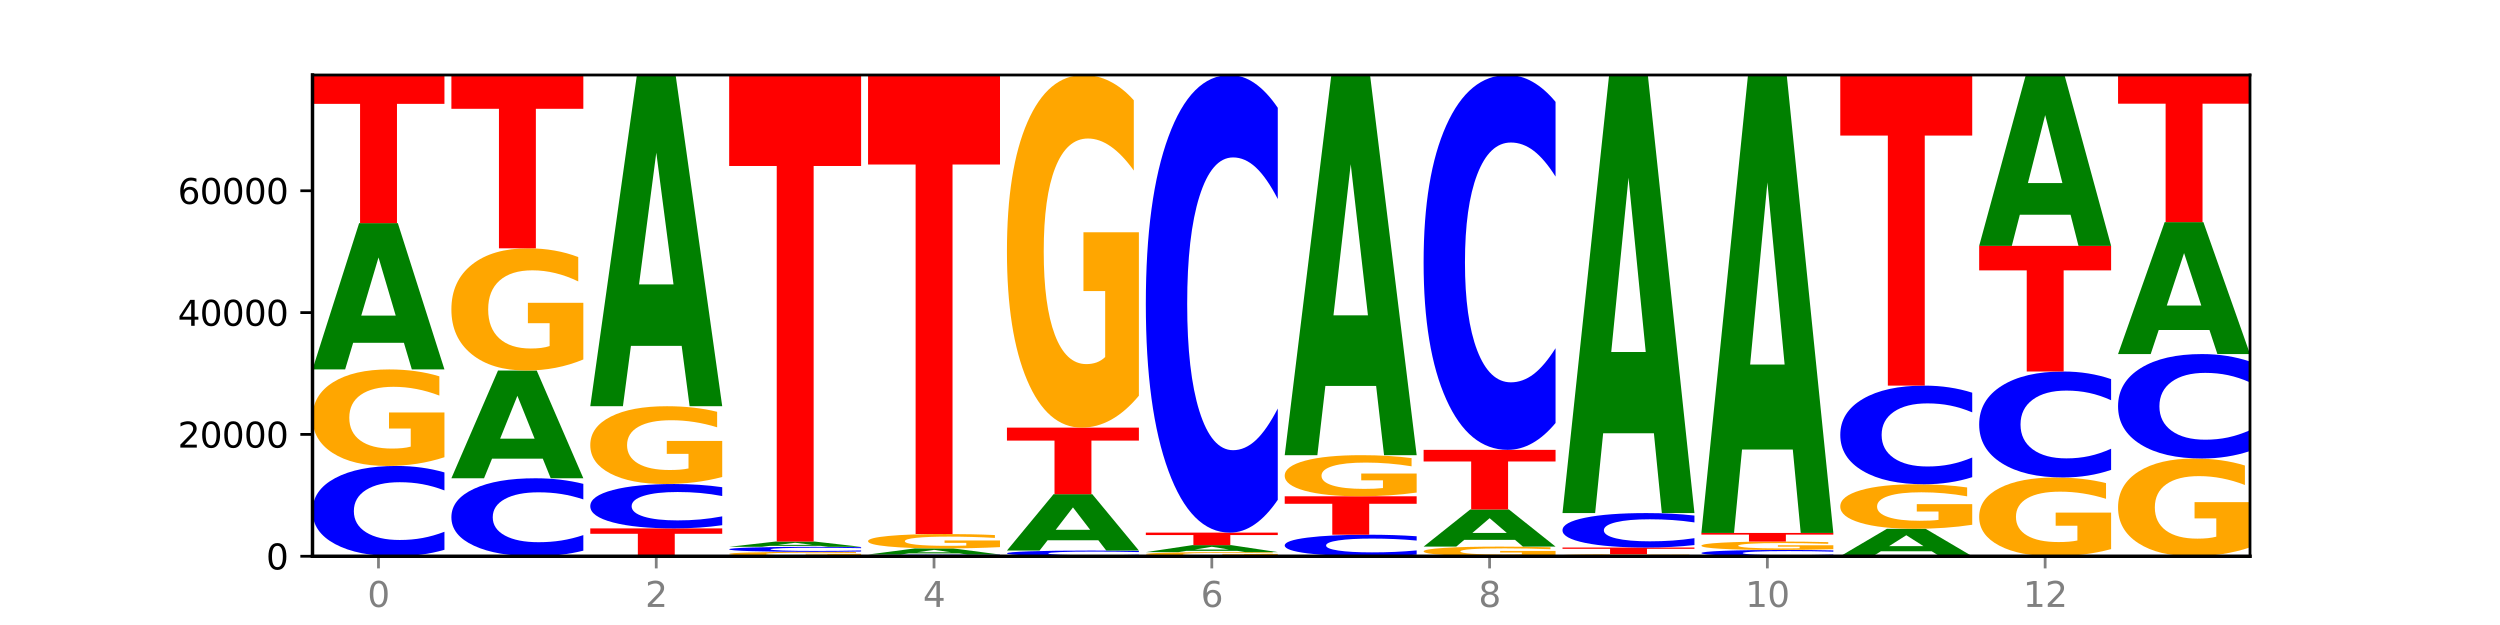 <?xml version="1.0" encoding="utf-8" standalone="no"?>
<!DOCTYPE svg PUBLIC "-//W3C//DTD SVG 1.1//EN"
  "http://www.w3.org/Graphics/SVG/1.1/DTD/svg11.dtd">
<svg xmlns:xlink="http://www.w3.org/1999/xlink" width="720pt" height="180pt" viewBox="0 0 720 180" xmlns="http://www.w3.org/2000/svg" version="1.1">
 <defs>
  <style type="text/css">*{stroke-linejoin: round; stroke-linecap: butt}</style>
 </defs>
 <g id="figure_1">
  <g id="patch_1">
   <path d="M 0 180 
L 720 180 
L 720 0 
L 0 0 
z
" style="fill: #ffffff"/>
  </g>
  <g id="axes_1">
   <g id="patch_2">
    <path d="M 90 160.2 
L 648 160.2 
L 648 21.6 
L 90 21.6 
z
" style="fill: #ffffff"/>
   </g>
   <g id="line2d_1">
    <path d="M 90 160.2 
L 648 160.2 
" clip-path="url(#pbe53cd76a5)" style="fill: none; stroke: #000000; stroke-width: 0.5; stroke-linecap: square"/>
   </g>
   <g id="patch_3">
    <path d="M 128 158.336 
Q 124.821 159.26 121.384 159.727 
Q 117.947 160.2 114.204 160.2 
Q 103.04 160.2 96.52 156.698 
Q 90 153.195 90 147.206 
Q 90 141.195 96.52 137.697 
Q 103.04 134.195 114.204 134.195 
Q 117.947 134.195 121.384 134.668 
Q 124.821 135.135 128 136.059 
L 128 141.243 
Q 124.793 140.018 121.681 139.449 
Q 118.569 138.879 115.132 138.879 
Q 108.966 138.879 105.434 141.098 
Q 101.91 143.311 101.91 147.206 
Q 101.91 151.084 105.434 153.303 
Q 108.966 155.516 115.132 155.516 
Q 118.569 155.516 121.681 154.946 
Q 124.793 154.372 128 153.147 
L 128 158.336 
z
" clip-path="url(#pbe53cd76a5)" style="fill: #0000ff"/>
   </g>
   <g id="patch_4">
    <path d="M 128 131.68 
Q 124.168 132.937 120.046 133.569 
Q 115.924 134.195 111.529 134.195 
Q 101.599 134.195 95.8 130.451 
Q 90 126.706 90 120.303 
Q 90 113.825 95.902 110.109 
Q 101.812 106.394 112.091 106.394 
Q 116.052 106.394 119.68 106.899 
Q 123.316 107.399 126.535 108.386 
L 126.535 113.928 
Q 123.214 112.659 119.926 112.033 
Q 116.639 111.401 113.335 111.401 
Q 107.22 111.401 103.907 113.71 
Q 100.594 116.013 100.594 120.303 
Q 100.594 124.553 103.788 126.873 
Q 106.982 129.187 112.858 129.187 
Q 114.459 129.187 115.83 129.055 
Q 117.201 128.917 118.291 128.63 
L 118.291 123.427 
L 112.032 123.427 
L 112.032 118.793 
L 128 118.793 
L 128 131.68 
z
" clip-path="url(#pbe53cd76a5)" style="fill: #ffa600"/>
   </g>
   <g id="patch_5">
    <path d="M 116.323 98.72 
L 101.708 98.72 
L 99.401 106.394 
L 90 106.394 
L 103.425 64.271 
L 114.575 64.271 
L 128 106.394 
L 118.607 106.394 
L 116.323 98.72 
z
M 104.039 90.902 
L 113.969 90.902 
L 109.012 74.147 
L 104.039 90.902 
z
" clip-path="url(#pbe53cd76a5)" style="fill: #008000"/>
   </g>
   <g id="patch_6">
    <path d="M 90 21.6 
L 128 21.6 
L 128 29.922 
L 114.329 29.922 
L 114.329 64.271 
L 103.698 64.271 
L 103.698 29.922 
L 90 29.922 
L 90 21.6 
z
" clip-path="url(#pbe53cd76a5)" style="fill: #ff0000"/>
   </g>
   <g id="patch_7">
    <path d="M 168 158.59 
Q 164.821 159.388 161.384 159.792 
Q 157.947 160.2 154.204 160.2 
Q 143.04 160.2 136.52 157.175 
Q 130 154.151 130 148.978 
Q 130 143.787 136.52 140.767 
Q 143.04 137.742 154.204 137.742 
Q 157.947 137.742 161.384 138.151 
Q 164.821 138.554 168 139.352 
L 168 143.829 
Q 164.793 142.771 161.681 142.279 
Q 158.569 141.788 155.132 141.788 
Q 148.966 141.788 145.434 143.704 
Q 141.91 145.615 141.91 148.978 
Q 141.91 152.328 145.434 154.243 
Q 148.966 156.155 155.132 156.155 
Q 158.569 156.155 161.681 155.663 
Q 164.793 155.167 168 154.109 
L 168 158.59 
z
" clip-path="url(#pbe53cd76a5)" style="fill: #0000ff"/>
   </g>
   <g id="patch_8">
    <path d="M 156.323 132.089 
L 141.708 132.089 
L 139.401 137.742 
L 130 137.742 
L 143.425 106.711 
L 154.575 106.711 
L 168 137.742 
L 158.607 137.742 
L 156.323 132.089 
z
M 144.039 126.33 
L 153.969 126.33 
L 149.012 113.987 
L 144.039 126.33 
z
" clip-path="url(#pbe53cd76a5)" style="fill: #008000"/>
   </g>
   <g id="patch_9">
    <path d="M 168 103.527 
Q 164.168 105.119 160.046 105.919 
Q 155.924 106.711 151.529 106.711 
Q 141.599 106.711 135.8 101.971 
Q 130 97.231 130 89.124 
Q 130 80.923 135.902 76.219 
Q 141.812 71.515 152.091 71.515 
Q 156.052 71.515 159.68 72.155 
Q 163.316 72.787 166.535 74.038 
L 166.535 81.054 
Q 163.214 79.447 159.926 78.655 
Q 156.639 77.855 153.335 77.855 
Q 147.22 77.855 143.907 80.778 
Q 140.594 83.693 140.594 89.124 
Q 140.594 94.504 143.788 97.441 
Q 146.982 100.371 152.858 100.371 
Q 154.459 100.371 155.83 100.204 
Q 157.201 100.03 158.291 99.666 
L 158.291 93.079 
L 152.032 93.079 
L 152.032 87.212 
L 168 87.212 
L 168 103.527 
z
" clip-path="url(#pbe53cd76a5)" style="fill: #ffa600"/>
   </g>
   <g id="patch_10">
    <path d="M 130 21.6 
L 168 21.6 
L 168 31.335 
L 154.329 31.335 
L 154.329 71.515 
L 143.698 71.515 
L 143.698 31.335 
L 130 31.335 
L 130 21.6 
z
" clip-path="url(#pbe53cd76a5)" style="fill: #ff0000"/>
   </g>
   <g id="patch_11">
    <path d="M 170 152.177 
L 208 152.177 
L 208 153.742 
L 194.329 153.742 
L 194.329 160.2 
L 183.698 160.2 
L 183.698 153.742 
L 170 153.742 
L 170 152.177 
z
" clip-path="url(#pbe53cd76a5)" style="fill: #ff0000"/>
   </g>
   <g id="patch_12">
    <path d="M 208 151.261 
Q 204.821 151.715 201.384 151.945 
Q 197.947 152.177 194.204 152.177 
Q 183.04 152.177 176.52 150.456 
Q 170 148.735 170 145.792 
Q 170 142.838 176.52 141.12 
Q 183.04 139.399 194.204 139.399 
Q 197.947 139.399 201.384 139.631 
Q 204.821 139.86 208 140.314 
L 208 142.862 
Q 204.793 142.26 201.681 141.98 
Q 198.569 141.7 195.132 141.7 
Q 188.966 141.7 185.434 142.791 
Q 181.91 143.878 181.91 145.792 
Q 181.91 147.698 185.434 148.788 
Q 188.966 149.875 195.132 149.875 
Q 198.569 149.875 201.681 149.596 
Q 204.793 149.313 208 148.711 
L 208 151.261 
z
" clip-path="url(#pbe53cd76a5)" style="fill: #0000ff"/>
   </g>
   <g id="patch_13">
    <path d="M 208 137.371 
Q 204.168 138.385 200.046 138.894 
Q 195.924 139.399 191.529 139.399 
Q 181.599 139.399 175.8 136.381 
Q 170 133.363 170 128.202 
Q 170 122.981 175.902 119.986 
Q 181.812 116.992 192.091 116.992 
Q 196.052 116.992 199.68 117.399 
Q 203.316 117.802 206.535 118.598 
L 206.535 123.064 
Q 203.214 122.042 199.926 121.537 
Q 196.639 121.028 193.335 121.028 
Q 187.22 121.028 183.907 122.889 
Q 180.594 124.745 180.594 128.202 
Q 180.594 131.627 183.788 133.497 
Q 186.982 135.362 192.858 135.362 
Q 194.459 135.362 195.83 135.256 
Q 197.201 135.145 198.291 134.913 
L 198.291 130.72 
L 192.032 130.72 
L 192.032 126.985 
L 208 126.985 
L 208 137.371 
z
" clip-path="url(#pbe53cd76a5)" style="fill: #ffa600"/>
   </g>
   <g id="patch_14">
    <path d="M 196.323 99.614 
L 181.708 99.614 
L 179.401 116.992 
L 170 116.992 
L 183.425 21.6 
L 194.575 21.6 
L 208 116.992 
L 198.607 116.992 
L 196.323 99.614 
z
M 184.039 81.91 
L 193.969 81.91 
L 189.012 43.966 
L 184.039 81.91 
z
" clip-path="url(#pbe53cd76a5)" style="fill: #008000"/>
   </g>
   <g id="patch_15">
    <path d="M 248 160.085 
Q 244.168 160.143 240.046 160.171 
Q 235.924 160.2 231.529 160.2 
Q 221.599 160.2 215.8 160.029 
Q 210 159.859 210 159.567 
Q 210 159.272 215.902 159.103 
Q 221.812 158.933 232.091 158.933 
Q 236.052 158.933 239.68 158.956 
Q 243.316 158.979 246.535 159.024 
L 246.535 159.277 
Q 243.214 159.219 239.926 159.19 
Q 236.639 159.162 233.335 159.162 
Q 227.22 159.162 223.907 159.267 
Q 220.594 159.372 220.594 159.567 
Q 220.594 159.761 223.788 159.866 
Q 226.982 159.972 232.858 159.972 
Q 234.459 159.972 235.83 159.966 
Q 237.201 159.96 238.291 159.946 
L 238.291 159.709 
L 232.032 159.709 
L 232.032 159.498 
L 248 159.498 
L 248 160.085 
z
" clip-path="url(#pbe53cd76a5)" style="fill: #ffa600"/>
   </g>
   <g id="patch_16">
    <path d="M 248 158.829 
Q 244.821 158.881 241.384 158.907 
Q 237.947 158.933 234.204 158.933 
Q 223.04 158.933 216.52 158.738 
Q 210 158.543 210 158.209 
Q 210 157.874 216.52 157.679 
Q 223.04 157.484 234.204 157.484 
Q 237.947 157.484 241.384 157.511 
Q 244.821 157.537 248 157.588 
L 248 157.877 
Q 244.793 157.809 241.681 157.777 
Q 238.569 157.745 235.132 157.745 
Q 228.966 157.745 225.434 157.869 
Q 221.91 157.992 221.91 158.209 
Q 221.91 158.425 225.434 158.549 
Q 228.966 158.672 235.132 158.672 
Q 238.569 158.672 241.681 158.641 
Q 244.793 158.609 248 158.54 
L 248 158.829 
z
" clip-path="url(#pbe53cd76a5)" style="fill: #0000ff"/>
   </g>
   <g id="patch_17">
    <path d="M 236.323 157.207 
L 221.708 157.207 
L 219.401 157.484 
L 210 157.484 
L 223.425 155.96 
L 234.575 155.96 
L 248 157.484 
L 238.607 157.484 
L 236.323 157.207 
z
M 224.039 156.924 
L 233.969 156.924 
L 229.012 156.317 
L 224.039 156.924 
z
" clip-path="url(#pbe53cd76a5)" style="fill: #008000"/>
   </g>
   <g id="patch_18">
    <path d="M 210 21.6 
L 248 21.6 
L 248 47.804 
L 234.329 47.804 
L 234.329 155.96 
L 223.698 155.96 
L 223.698 47.804 
L 210 47.804 
L 210 21.6 
z
" clip-path="url(#pbe53cd76a5)" style="fill: #ff0000"/>
   </g>
   <g id="patch_19">
    <path d="M 288 160.165 
Q 284.821 160.182 281.384 160.191 
Q 277.947 160.2 274.204 160.2 
Q 263.04 160.2 256.52 160.133 
Q 250 160.067 250 159.953 
Q 250 159.838 256.52 159.772 
Q 263.04 159.705 274.204 159.705 
Q 277.947 159.705 281.384 159.714 
Q 284.821 159.723 288 159.741 
L 288 159.839 
Q 284.793 159.816 281.681 159.805 
Q 278.569 159.794 275.132 159.794 
Q 268.966 159.794 265.434 159.837 
Q 261.91 159.879 261.91 159.953 
Q 261.91 160.027 265.434 160.069 
Q 268.966 160.111 275.132 160.111 
Q 278.569 160.111 281.681 160.1 
Q 284.793 160.089 288 160.066 
L 288 160.165 
z
" clip-path="url(#pbe53cd76a5)" style="fill: #0000ff"/>
   </g>
   <g id="patch_20">
    <path d="M 276.323 159.385 
L 261.708 159.385 
L 259.401 159.705 
L 250 159.705 
L 263.425 157.947 
L 274.575 157.947 
L 288 159.705 
L 278.607 159.705 
L 276.323 159.385 
z
M 264.039 159.059 
L 273.969 159.059 
L 269.012 158.36 
L 264.039 159.059 
z
" clip-path="url(#pbe53cd76a5)" style="fill: #008000"/>
   </g>
   <g id="patch_21">
    <path d="M 288 157.572 
Q 284.168 157.76 280.046 157.854 
Q 275.924 157.947 271.529 157.947 
Q 261.599 157.947 255.8 157.389 
Q 250 156.83 250 155.874 
Q 250 154.907 255.902 154.353 
Q 261.812 153.798 272.091 153.798 
Q 276.052 153.798 279.68 153.874 
Q 283.316 153.948 286.535 154.096 
L 286.535 154.923 
Q 283.214 154.733 279.926 154.64 
Q 276.639 154.546 273.335 154.546 
Q 267.22 154.546 263.907 154.89 
Q 260.594 155.234 260.594 155.874 
Q 260.594 156.508 263.788 156.855 
Q 266.982 157.2 272.858 157.2 
Q 274.459 157.2 275.83 157.18 
Q 277.201 157.16 278.291 157.117 
L 278.291 156.34 
L 272.032 156.34 
L 272.032 155.649 
L 288 155.649 
L 288 157.572 
z
" clip-path="url(#pbe53cd76a5)" style="fill: #ffa600"/>
   </g>
   <g id="patch_22">
    <path d="M 250 21.6 
L 288 21.6 
L 288 47.382 
L 274.329 47.382 
L 274.329 153.798 
L 263.698 153.798 
L 263.698 47.382 
L 250 47.382 
L 250 21.6 
z
" clip-path="url(#pbe53cd76a5)" style="fill: #ff0000"/>
   </g>
   <g id="patch_23">
    <path d="M 328 160.082 
Q 324.821 160.141 321.384 160.17 
Q 317.947 160.2 314.204 160.2 
Q 303.04 160.2 296.52 159.979 
Q 290 159.758 290 159.379 
Q 290 159 296.52 158.779 
Q 303.04 158.558 314.204 158.558 
Q 317.947 158.558 321.384 158.588 
Q 324.821 158.617 328 158.676 
L 328 159.003 
Q 324.793 158.926 321.681 158.89 
Q 318.569 158.854 315.132 158.854 
Q 308.966 158.854 305.434 158.994 
Q 301.91 159.134 301.91 159.379 
Q 301.91 159.624 305.434 159.764 
Q 308.966 159.904 315.132 159.904 
Q 318.569 159.904 321.681 159.868 
Q 324.793 159.832 328 159.755 
L 328 160.082 
z
" clip-path="url(#pbe53cd76a5)" style="fill: #0000ff"/>
   </g>
   <g id="patch_24">
    <path d="M 316.323 155.601 
L 301.708 155.601 
L 299.401 158.558 
L 290 158.558 
L 303.425 142.327 
L 314.575 142.327 
L 328 158.558 
L 318.607 158.558 
L 316.323 155.601 
z
M 304.039 152.589 
L 313.969 152.589 
L 309.012 146.132 
L 304.039 152.589 
z
" clip-path="url(#pbe53cd76a5)" style="fill: #008000"/>
   </g>
   <g id="patch_25">
    <path d="M 290 123.155 
L 328 123.155 
L 328 126.894 
L 314.329 126.894 
L 314.329 142.327 
L 303.698 142.327 
L 303.698 126.894 
L 290 126.894 
L 290 123.155 
z
" clip-path="url(#pbe53cd76a5)" style="fill: #ff0000"/>
   </g>
   <g id="patch_26">
    <path d="M 328 113.966 
Q 324.168 118.561 320.046 120.868 
Q 315.924 123.155 311.529 123.155 
Q 301.599 123.155 295.8 109.477 
Q 290 95.799 290 72.409 
Q 290 48.746 295.902 35.173 
Q 301.812 21.6 312.091 21.6 
Q 316.052 21.6 319.68 23.446 
Q 323.316 25.271 326.535 28.879 
L 326.535 49.123 
Q 323.214 44.487 319.926 42.2 
Q 316.639 39.893 313.335 39.893 
Q 307.22 39.893 303.907 48.326 
Q 300.594 56.738 300.594 72.409 
Q 300.594 87.933 303.788 96.408 
Q 306.982 104.862 312.858 104.862 
Q 314.459 104.862 315.83 104.379 
Q 317.201 103.876 318.291 102.827 
L 318.291 83.821 
L 312.032 83.821 
L 312.032 66.892 
L 328 66.892 
L 328 113.966 
z
" clip-path="url(#pbe53cd76a5)" style="fill: #ffa600"/>
   </g>
   <g id="patch_27">
    <path d="M 368 160.092 
Q 364.168 160.146 360.046 160.173 
Q 355.924 160.2 351.529 160.2 
Q 341.599 160.2 335.8 160.04 
Q 330 159.88 330 159.606 
Q 330 159.328 335.902 159.17 
Q 341.812 159.011 352.091 159.011 
Q 356.052 159.011 359.68 159.032 
Q 363.316 159.054 366.535 159.096 
L 366.535 159.333 
Q 363.214 159.279 359.926 159.252 
Q 356.639 159.225 353.335 159.225 
Q 347.22 159.225 343.907 159.324 
Q 340.594 159.422 340.594 159.606 
Q 340.594 159.787 343.788 159.887 
Q 346.982 159.986 352.858 159.986 
Q 354.459 159.986 355.83 159.98 
Q 357.201 159.974 358.291 159.962 
L 358.291 159.739 
L 352.032 159.739 
L 352.032 159.541 
L 368 159.541 
L 368 160.092 
z
" clip-path="url(#pbe53cd76a5)" style="fill: #ffa600"/>
   </g>
   <g id="patch_28">
    <path d="M 356.323 158.644 
L 341.708 158.644 
L 339.401 159.011 
L 330 159.011 
L 343.425 156.997 
L 354.575 156.997 
L 368 159.011 
L 358.607 159.011 
L 356.323 158.644 
z
M 344.039 158.27 
L 353.969 158.27 
L 349.012 157.469 
L 344.039 158.27 
z
" clip-path="url(#pbe53cd76a5)" style="fill: #008000"/>
   </g>
   <g id="patch_29">
    <path d="M 330 153.395 
L 368 153.395 
L 368 154.097 
L 354.329 154.097 
L 354.329 156.997 
L 343.698 156.997 
L 343.698 154.097 
L 330 154.097 
L 330 153.395 
z
" clip-path="url(#pbe53cd76a5)" style="fill: #ff0000"/>
   </g>
   <g id="patch_30">
    <path d="M 368 143.948 
Q 364.821 148.63 361.384 150.999 
Q 357.947 153.395 354.204 153.395 
Q 343.04 153.395 336.52 135.644 
Q 330 117.894 330 87.538 
Q 330 57.074 336.52 39.351 
Q 343.04 21.6 354.204 21.6 
Q 357.947 21.6 361.384 23.996 
Q 364.821 26.364 368 31.047 
L 368 57.319 
Q 364.793 51.112 361.681 48.226 
Q 358.569 45.34 355.132 45.34 
Q 348.966 45.34 345.434 56.584 
Q 341.91 67.8 341.91 87.538 
Q 341.91 107.194 345.434 118.438 
Q 348.966 129.655 355.132 129.655 
Q 358.569 129.655 361.681 126.769 
Q 364.793 123.856 368 117.649 
L 368 143.948 
z
" clip-path="url(#pbe53cd76a5)" style="fill: #0000ff"/>
   </g>
   <g id="patch_31">
    <path d="M 408 159.755 
Q 404.821 159.976 401.384 160.087 
Q 397.947 160.2 394.204 160.2 
Q 383.04 160.2 376.52 159.365 
Q 370 158.529 370 157.101 
Q 370 155.668 376.52 154.834 
Q 383.04 153.998 394.204 153.998 
Q 397.947 153.998 401.384 154.111 
Q 404.821 154.223 408 154.443 
L 408 155.679 
Q 404.793 155.387 401.681 155.251 
Q 398.569 155.115 395.132 155.115 
Q 388.966 155.115 385.434 155.645 
Q 381.91 156.172 381.91 157.101 
Q 381.91 158.026 385.434 158.555 
Q 388.966 159.083 395.132 159.083 
Q 398.569 159.083 401.681 158.947 
Q 404.793 158.81 408 158.518 
L 408 159.755 
z
" clip-path="url(#pbe53cd76a5)" style="fill: #0000ff"/>
   </g>
   <g id="patch_32">
    <path d="M 370 142.932 
L 408 142.932 
L 408 145.09 
L 394.329 145.09 
L 394.329 153.998 
L 383.698 153.998 
L 383.698 145.09 
L 370 145.09 
L 370 142.932 
z
" clip-path="url(#pbe53cd76a5)" style="fill: #ff0000"/>
   </g>
   <g id="patch_33">
    <path d="M 408 141.86 
Q 404.168 142.396 400.046 142.665 
Q 395.924 142.932 391.529 142.932 
Q 381.599 142.932 375.8 141.337 
Q 370 139.742 370 137.014 
Q 370 134.254 375.902 132.671 
Q 381.812 131.088 392.091 131.088 
Q 396.052 131.088 399.68 131.303 
Q 403.316 131.516 406.535 131.937 
L 406.535 134.298 
Q 403.214 133.757 399.926 133.491 
Q 396.639 133.221 393.335 133.221 
Q 387.22 133.221 383.907 134.205 
Q 380.594 135.186 380.594 137.014 
Q 380.594 138.824 383.788 139.812 
Q 386.982 140.798 392.858 140.798 
Q 394.459 140.798 395.83 140.742 
Q 397.201 140.683 398.291 140.561 
L 398.291 138.345 
L 392.032 138.345 
L 392.032 136.37 
L 408 136.37 
L 408 141.86 
z
" clip-path="url(#pbe53cd76a5)" style="fill: #ffa600"/>
   </g>
   <g id="patch_34">
    <path d="M 396.323 111.143 
L 381.708 111.143 
L 379.401 131.088 
L 370 131.088 
L 383.425 21.6 
L 394.575 21.6 
L 408 131.088 
L 398.607 131.088 
L 396.323 111.143 
z
M 384.039 90.822 
L 393.969 90.822 
L 389.012 47.271 
L 384.039 90.822 
z
" clip-path="url(#pbe53cd76a5)" style="fill: #008000"/>
   </g>
   <g id="patch_35">
    <path d="M 448 159.949 
Q 444.168 160.074 440.046 160.137 
Q 435.924 160.2 431.529 160.2 
Q 421.599 160.2 415.8 159.826 
Q 410 159.452 410 158.812 
Q 410 158.165 415.902 157.794 
Q 421.812 157.423 432.091 157.423 
Q 436.052 157.423 439.68 157.473 
Q 443.316 157.523 446.535 157.622 
L 446.535 158.176 
Q 443.214 158.049 439.926 157.986 
Q 436.639 157.923 433.335 157.923 
Q 427.22 157.923 423.907 158.154 
Q 420.594 158.384 420.594 158.812 
Q 420.594 159.237 423.788 159.469 
Q 426.982 159.7 432.858 159.7 
Q 434.459 159.7 435.83 159.687 
Q 437.201 159.673 438.291 159.644 
L 438.291 159.124 
L 432.032 159.124 
L 432.032 158.661 
L 448 158.661 
L 448 159.949 
z
" clip-path="url(#pbe53cd76a5)" style="fill: #ffa600"/>
   </g>
   <g id="patch_36">
    <path d="M 436.323 155.475 
L 421.708 155.475 
L 419.401 157.423 
L 410 157.423 
L 423.425 146.73 
L 434.575 146.73 
L 448 157.423 
L 438.607 157.423 
L 436.323 155.475 
z
M 424.039 153.49 
L 433.969 153.49 
L 429.012 149.237 
L 424.039 153.49 
z
" clip-path="url(#pbe53cd76a5)" style="fill: #008000"/>
   </g>
   <g id="patch_37">
    <path d="M 410 129.56 
L 448 129.56 
L 448 132.909 
L 434.329 132.909 
L 434.329 146.73 
L 423.698 146.73 
L 423.698 132.909 
L 410 132.909 
L 410 129.56 
z
" clip-path="url(#pbe53cd76a5)" style="fill: #ff0000"/>
   </g>
   <g id="patch_38">
    <path d="M 448 121.822 
Q 444.821 125.657 441.384 127.598 
Q 437.947 129.56 434.204 129.56 
Q 423.04 129.56 416.52 115.02 
Q 410 100.479 410 75.613 
Q 410 50.658 416.52 36.14 
Q 423.04 21.6 434.204 21.6 
Q 437.947 21.6 441.384 23.563 
Q 444.821 25.503 448 29.339 
L 448 50.859 
Q 444.793 45.774 441.681 43.411 
Q 438.569 41.047 435.132 41.047 
Q 428.966 41.047 425.434 50.257 
Q 421.91 59.445 421.91 75.613 
Q 421.91 91.715 425.434 100.925 
Q 428.966 110.113 435.132 110.113 
Q 438.569 110.113 441.681 107.749 
Q 444.793 105.363 448 100.279 
L 448 121.822 
z
" clip-path="url(#pbe53cd76a5)" style="fill: #0000ff"/>
   </g>
   <g id="patch_39">
    <path d="M 488 160.146 
Q 484.168 160.173 480.046 160.187 
Q 475.924 160.2 471.529 160.2 
Q 461.599 160.2 455.8 160.12 
Q 450 160.039 450 159.902 
Q 450 159.763 455.902 159.683 
Q 461.812 159.604 472.091 159.604 
Q 476.052 159.604 479.68 159.614 
Q 483.316 159.625 486.535 159.646 
L 486.535 159.765 
Q 483.214 159.738 479.926 159.725 
Q 476.639 159.711 473.335 159.711 
Q 467.22 159.711 463.907 159.76 
Q 460.594 159.81 460.594 159.902 
Q 460.594 159.993 463.788 160.043 
Q 466.982 160.093 472.858 160.093 
Q 474.459 160.093 475.83 160.09 
Q 477.201 160.087 478.291 160.081 
L 478.291 159.969 
L 472.032 159.969 
L 472.032 159.87 
L 488 159.87 
L 488 160.146 
z
" clip-path="url(#pbe53cd76a5)" style="fill: #ffa600"/>
   </g>
   <g id="patch_40">
    <path d="M 450 157.688 
L 488 157.688 
L 488 158.061 
L 474.329 158.061 
L 474.329 159.604 
L 463.698 159.604 
L 463.698 158.061 
L 450 158.061 
L 450 157.688 
z
" clip-path="url(#pbe53cd76a5)" style="fill: #ff0000"/>
   </g>
   <g id="patch_41">
    <path d="M 488 156.977 
Q 484.821 157.329 481.384 157.507 
Q 477.947 157.688 474.204 157.688 
Q 463.04 157.688 456.52 156.352 
Q 450 155.015 450 152.73 
Q 450 150.437 456.52 149.103 
Q 463.04 147.767 474.204 147.767 
Q 477.947 147.767 481.384 147.947 
Q 484.821 148.125 488 148.478 
L 488 150.456 
Q 484.793 149.988 481.681 149.771 
Q 478.569 149.554 475.132 149.554 
Q 468.966 149.554 465.434 150.4 
Q 461.91 151.245 461.91 152.73 
Q 461.91 154.21 465.434 155.056 
Q 468.966 155.901 475.132 155.901 
Q 478.569 155.901 481.681 155.683 
Q 484.793 155.464 488 154.997 
L 488 156.977 
z
" clip-path="url(#pbe53cd76a5)" style="fill: #0000ff"/>
   </g>
   <g id="patch_42">
    <path d="M 476.323 124.783 
L 461.708 124.783 
L 459.401 147.767 
L 450 147.767 
L 463.425 21.6 
L 474.575 21.6 
L 488 147.767 
L 478.607 147.767 
L 476.323 124.783 
z
M 464.039 101.367 
L 473.969 101.367 
L 469.012 51.181 
L 464.039 101.367 
z
" clip-path="url(#pbe53cd76a5)" style="fill: #008000"/>
   </g>
   <g id="patch_43">
    <path d="M 528 160.07 
Q 524.821 160.134 521.384 160.167 
Q 517.947 160.2 514.204 160.2 
Q 503.04 160.2 496.52 159.956 
Q 490 159.711 490 159.294 
Q 490 158.874 496.52 158.63 
Q 503.04 158.386 514.204 158.386 
Q 517.947 158.386 521.384 158.419 
Q 524.821 158.452 528 158.516 
L 528 158.878 
Q 524.793 158.792 521.681 158.752 
Q 518.569 158.713 515.132 158.713 
Q 508.966 158.713 505.434 158.868 
Q 501.91 159.022 501.91 159.294 
Q 501.91 159.564 505.434 159.719 
Q 508.966 159.873 515.132 159.873 
Q 518.569 159.873 521.681 159.834 
Q 524.793 159.793 528 159.708 
L 528 160.07 
z
" clip-path="url(#pbe53cd76a5)" style="fill: #0000ff"/>
   </g>
   <g id="patch_44">
    <path d="M 528 158.167 
Q 524.168 158.276 520.046 158.331 
Q 515.924 158.386 511.529 158.386 
Q 501.599 158.386 495.8 158.06 
Q 490 157.733 490 157.175 
Q 490 156.611 495.902 156.287 
Q 501.812 155.963 512.091 155.963 
Q 516.052 155.963 519.68 156.007 
Q 523.316 156.051 526.535 156.137 
L 526.535 156.62 
Q 523.214 156.509 519.926 156.455 
Q 516.639 156.4 513.335 156.4 
Q 507.22 156.4 503.907 156.601 
Q 500.594 156.801 500.594 157.175 
Q 500.594 157.546 503.788 157.748 
Q 506.982 157.95 512.858 157.95 
Q 514.459 157.95 515.83 157.938 
Q 517.201 157.926 518.291 157.901 
L 518.291 157.448 
L 512.032 157.448 
L 512.032 157.044 
L 528 157.044 
L 528 158.167 
z
" clip-path="url(#pbe53cd76a5)" style="fill: #ffa600"/>
   </g>
   <g id="patch_45">
    <path d="M 490 153.488 
L 528 153.488 
L 528 153.971 
L 514.329 153.971 
L 514.329 155.963 
L 503.698 155.963 
L 503.698 153.971 
L 490 153.971 
L 490 153.488 
z
" clip-path="url(#pbe53cd76a5)" style="fill: #ff0000"/>
   </g>
   <g id="patch_46">
    <path d="M 516.323 129.462 
L 501.708 129.462 
L 499.401 153.488 
L 490 153.488 
L 503.425 21.6 
L 514.575 21.6 
L 528 153.488 
L 518.607 153.488 
L 516.323 129.462 
z
M 504.039 104.984 
L 513.969 104.984 
L 509.012 52.523 
L 504.039 104.984 
z
" clip-path="url(#pbe53cd76a5)" style="fill: #008000"/>
   </g>
   <g id="patch_47">
    <path d="M 556.323 158.76 
L 541.708 158.76 
L 539.401 160.2 
L 530 160.2 
L 543.425 152.295 
L 554.575 152.295 
L 568 160.2 
L 558.607 160.2 
L 556.323 158.76 
z
M 544.039 157.293 
L 553.969 157.293 
L 549.012 154.148 
L 544.039 157.293 
z
" clip-path="url(#pbe53cd76a5)" style="fill: #008000"/>
   </g>
   <g id="patch_48">
    <path d="M 568 151.134 
Q 564.168 151.715 560.046 152.006 
Q 555.924 152.295 551.529 152.295 
Q 541.599 152.295 535.8 150.567 
Q 530 148.839 530 145.885 
Q 530 142.896 535.902 141.181 
Q 541.812 139.467 552.091 139.467 
Q 556.052 139.467 559.68 139.7 
Q 563.316 139.931 566.535 140.386 
L 566.535 142.944 
Q 563.214 142.358 559.926 142.069 
Q 556.639 141.778 553.335 141.778 
Q 547.22 141.778 543.907 142.843 
Q 540.594 143.905 540.594 145.885 
Q 540.594 147.846 543.788 148.916 
Q 546.982 149.984 552.858 149.984 
Q 554.459 149.984 555.83 149.923 
Q 557.201 149.86 558.291 149.727 
L 558.291 147.326 
L 552.032 147.326 
L 552.032 145.188 
L 568 145.188 
L 568 151.134 
z
" clip-path="url(#pbe53cd76a5)" style="fill: #ffa600"/>
   </g>
   <g id="patch_49">
    <path d="M 568 137.431 
Q 564.821 138.44 561.384 138.951 
Q 557.947 139.467 554.204 139.467 
Q 543.04 139.467 536.52 135.641 
Q 530 131.815 530 125.272 
Q 530 118.705 536.52 114.885 
Q 543.04 111.059 554.204 111.059 
Q 557.947 111.059 561.384 111.575 
Q 564.821 112.085 568 113.095 
L 568 118.758 
Q 564.793 117.42 561.681 116.798 
Q 558.569 116.176 555.132 116.176 
Q 548.966 116.176 545.434 118.599 
Q 541.91 121.017 541.91 125.272 
Q 541.91 129.508 545.434 131.932 
Q 548.966 134.35 555.132 134.35 
Q 558.569 134.35 561.681 133.728 
Q 564.793 133.1 568 131.762 
L 568 137.431 
z
" clip-path="url(#pbe53cd76a5)" style="fill: #0000ff"/>
   </g>
   <g id="patch_50">
    <path d="M 530 21.6 
L 568 21.6 
L 568 39.047 
L 554.329 39.047 
L 554.329 111.059 
L 543.698 111.059 
L 543.698 39.047 
L 530 39.047 
L 530 21.6 
z
" clip-path="url(#pbe53cd76a5)" style="fill: #ff0000"/>
   </g>
   <g id="patch_51">
    <path d="M 608 158.147 
Q 604.168 159.174 600.046 159.689 
Q 595.924 160.2 591.529 160.2 
Q 581.599 160.2 575.8 157.144 
Q 570 154.089 570 148.863 
Q 570 143.577 575.902 140.545 
Q 581.812 137.513 592.091 137.513 
Q 596.052 137.513 599.68 137.925 
Q 603.316 138.333 606.535 139.139 
L 606.535 143.661 
Q 603.214 142.626 599.926 142.115 
Q 596.639 141.599 593.335 141.599 
Q 587.22 141.599 583.907 143.483 
Q 580.594 145.362 580.594 148.863 
Q 580.594 152.331 583.788 154.225 
Q 586.982 156.113 592.858 156.113 
Q 594.459 156.113 595.83 156.006 
Q 597.201 155.893 598.291 155.659 
L 598.291 151.413 
L 592.032 151.413 
L 592.032 147.631 
L 608 147.631 
L 608 158.147 
z
" clip-path="url(#pbe53cd76a5)" style="fill: #ffa600"/>
   </g>
   <g id="patch_52">
    <path d="M 608 135.325 
Q 604.821 136.409 601.384 136.958 
Q 597.947 137.513 594.204 137.513 
Q 583.04 137.513 576.52 133.402 
Q 570 129.292 570 122.263 
Q 570 115.208 576.52 111.104 
Q 583.04 106.994 594.204 106.994 
Q 597.947 106.994 601.384 107.548 
Q 604.821 108.097 608 109.181 
L 608 115.265 
Q 604.793 113.827 601.681 113.159 
Q 598.569 112.491 595.132 112.491 
Q 588.966 112.491 585.434 115.095 
Q 581.91 117.692 581.91 122.263 
Q 581.91 126.814 585.434 129.418 
Q 588.966 132.015 595.132 132.015 
Q 598.569 132.015 601.681 131.347 
Q 604.793 130.672 608 129.235 
L 608 135.325 
z
" clip-path="url(#pbe53cd76a5)" style="fill: #0000ff"/>
   </g>
   <g id="patch_53">
    <path d="M 570 70.813 
L 608 70.813 
L 608 77.87 
L 594.329 77.87 
L 594.329 106.994 
L 583.698 106.994 
L 583.698 77.87 
L 570 77.87 
L 570 70.813 
z
" clip-path="url(#pbe53cd76a5)" style="fill: #ff0000"/>
   </g>
   <g id="patch_54">
    <path d="M 596.323 61.848 
L 581.708 61.848 
L 579.401 70.813 
L 570 70.813 
L 583.425 21.6 
L 594.575 21.6 
L 608 70.813 
L 598.607 70.813 
L 596.323 61.848 
z
M 584.039 52.714 
L 593.969 52.714 
L 589.012 33.139 
L 584.039 52.714 
z
" clip-path="url(#pbe53cd76a5)" style="fill: #008000"/>
   </g>
   <g id="patch_55">
    <path d="M 648 157.653 
Q 644.168 158.927 640.046 159.566 
Q 635.924 160.2 631.529 160.2 
Q 621.599 160.2 615.8 156.409 
Q 610 152.618 610 146.134 
Q 610 139.575 615.902 135.813 
Q 621.812 132.051 632.091 132.051 
Q 636.052 132.051 639.68 132.563 
Q 643.316 133.069 646.535 134.069 
L 646.535 139.68 
Q 643.214 138.395 639.926 137.761 
Q 636.639 137.122 633.335 137.122 
Q 627.22 137.122 623.907 139.459 
Q 620.594 141.791 620.594 146.134 
Q 620.594 150.437 623.788 152.786 
Q 626.982 155.13 632.858 155.13 
Q 634.459 155.13 635.83 154.996 
Q 637.201 154.856 638.291 154.566 
L 638.291 149.298 
L 632.032 149.298 
L 632.032 144.605 
L 648 144.605 
L 648 157.653 
z
" clip-path="url(#pbe53cd76a5)" style="fill: #ffa600"/>
   </g>
   <g id="patch_56">
    <path d="M 648 129.895 
Q 644.821 130.964 641.384 131.504 
Q 637.947 132.051 634.204 132.051 
Q 623.04 132.051 616.52 128 
Q 610 123.948 610 117.02 
Q 610 110.066 616.52 106.021 
Q 623.04 101.969 634.204 101.969 
Q 637.947 101.969 641.384 102.516 
Q 644.821 103.057 648 104.125 
L 648 110.122 
Q 644.793 108.705 641.681 108.046 
Q 638.569 107.388 635.132 107.388 
Q 628.966 107.388 625.434 109.954 
Q 621.91 112.514 621.91 117.02 
Q 621.91 121.506 625.434 124.072 
Q 628.966 126.633 635.132 126.633 
Q 638.569 126.633 641.681 125.974 
Q 644.793 125.309 648 123.892 
L 648 129.895 
z
" clip-path="url(#pbe53cd76a5)" style="fill: #0000ff"/>
   </g>
   <g id="patch_57">
    <path d="M 636.323 95.047 
L 621.708 95.047 
L 619.401 101.969 
L 610 101.969 
L 623.425 63.973 
L 634.575 63.973 
L 648 101.969 
L 638.607 101.969 
L 636.323 95.047 
z
M 624.039 87.995 
L 633.969 87.995 
L 629.012 72.882 
L 624.039 87.995 
z
" clip-path="url(#pbe53cd76a5)" style="fill: #008000"/>
   </g>
   <g id="patch_58">
    <path d="M 610 21.6 
L 648 21.6 
L 648 29.864 
L 634.329 29.864 
L 634.329 63.973 
L 623.698 63.973 
L 623.698 29.864 
L 610 29.864 
L 610 21.6 
z
" clip-path="url(#pbe53cd76a5)" style="fill: #ff0000"/>
   </g>
   <g id="matplotlib.axis_1">
    <g id="xtick_1">
     <g id="line2d_2">
      <defs>
       <path id="m5c3055d4d6" d="M 0 0 
L 0 3.5 
" style="stroke: #808080; stroke-width: 0.8"/>
      </defs>
      <g>
       <use xlink:href="#m5c3055d4d6" x="109" y="160.2" style="fill: #808080; stroke: #808080; stroke-width: 0.8"/>
      </g>
     </g>
     <g id="text_1">
      <!-- 0 -->
      <g style="fill: #808080" transform="translate(105.819 174.798) scale(0.1 -0.1)">
       <defs>
        <path id="DejaVuSans-30" d="M 2034 4250 
Q 1547 4250 1301 3770 
Q 1056 3291 1056 2328 
Q 1056 1369 1301 889 
Q 1547 409 2034 409 
Q 2525 409 2770 889 
Q 3016 1369 3016 2328 
Q 3016 3291 2770 3770 
Q 2525 4250 2034 4250 
z
M 2034 4750 
Q 2819 4750 3233 4129 
Q 3647 3509 3647 2328 
Q 3647 1150 3233 529 
Q 2819 -91 2034 -91 
Q 1250 -91 836 529 
Q 422 1150 422 2328 
Q 422 3509 836 4129 
Q 1250 4750 2034 4750 
z
" transform="scale(0.016)"/>
       </defs>
       <use xlink:href="#DejaVuSans-30"/>
      </g>
     </g>
    </g>
    <g id="xtick_2">
     <g id="line2d_3">
      <g>
       <use xlink:href="#m5c3055d4d6" x="189" y="160.2" style="fill: #808080; stroke: #808080; stroke-width: 0.8"/>
      </g>
     </g>
     <g id="text_2">
      <!-- 2 -->
      <g style="fill: #808080" transform="translate(185.819 174.798) scale(0.1 -0.1)">
       <defs>
        <path id="DejaVuSans-32" d="M 1228 531 
L 3431 531 
L 3431 0 
L 469 0 
L 469 531 
Q 828 903 1448 1529 
Q 2069 2156 2228 2338 
Q 2531 2678 2651 2914 
Q 2772 3150 2772 3378 
Q 2772 3750 2511 3984 
Q 2250 4219 1831 4219 
Q 1534 4219 1204 4116 
Q 875 4013 500 3803 
L 500 4441 
Q 881 4594 1212 4672 
Q 1544 4750 1819 4750 
Q 2544 4750 2975 4387 
Q 3406 4025 3406 3419 
Q 3406 3131 3298 2873 
Q 3191 2616 2906 2266 
Q 2828 2175 2409 1742 
Q 1991 1309 1228 531 
z
" transform="scale(0.016)"/>
       </defs>
       <use xlink:href="#DejaVuSans-32"/>
      </g>
     </g>
    </g>
    <g id="xtick_3">
     <g id="line2d_4">
      <g>
       <use xlink:href="#m5c3055d4d6" x="269" y="160.2" style="fill: #808080; stroke: #808080; stroke-width: 0.8"/>
      </g>
     </g>
     <g id="text_3">
      <!-- 4 -->
      <g style="fill: #808080" transform="translate(265.819 174.798) scale(0.1 -0.1)">
       <defs>
        <path id="DejaVuSans-34" d="M 2419 4116 
L 825 1625 
L 2419 1625 
L 2419 4116 
z
M 2253 4666 
L 3047 4666 
L 3047 1625 
L 3713 1625 
L 3713 1100 
L 3047 1100 
L 3047 0 
L 2419 0 
L 2419 1100 
L 313 1100 
L 313 1709 
L 2253 4666 
z
" transform="scale(0.016)"/>
       </defs>
       <use xlink:href="#DejaVuSans-34"/>
      </g>
     </g>
    </g>
    <g id="xtick_4">
     <g id="line2d_5">
      <g>
       <use xlink:href="#m5c3055d4d6" x="349" y="160.2" style="fill: #808080; stroke: #808080; stroke-width: 0.8"/>
      </g>
     </g>
     <g id="text_4">
      <!-- 6 -->
      <g style="fill: #808080" transform="translate(345.819 174.798) scale(0.1 -0.1)">
       <defs>
        <path id="DejaVuSans-36" d="M 2113 2584 
Q 1688 2584 1439 2293 
Q 1191 2003 1191 1497 
Q 1191 994 1439 701 
Q 1688 409 2113 409 
Q 2538 409 2786 701 
Q 3034 994 3034 1497 
Q 3034 2003 2786 2293 
Q 2538 2584 2113 2584 
z
M 3366 4563 
L 3366 3988 
Q 3128 4100 2886 4159 
Q 2644 4219 2406 4219 
Q 1781 4219 1451 3797 
Q 1122 3375 1075 2522 
Q 1259 2794 1537 2939 
Q 1816 3084 2150 3084 
Q 2853 3084 3261 2657 
Q 3669 2231 3669 1497 
Q 3669 778 3244 343 
Q 2819 -91 2113 -91 
Q 1303 -91 875 529 
Q 447 1150 447 2328 
Q 447 3434 972 4092 
Q 1497 4750 2381 4750 
Q 2619 4750 2861 4703 
Q 3103 4656 3366 4563 
z
" transform="scale(0.016)"/>
       </defs>
       <use xlink:href="#DejaVuSans-36"/>
      </g>
     </g>
    </g>
    <g id="xtick_5">
     <g id="line2d_6">
      <g>
       <use xlink:href="#m5c3055d4d6" x="429" y="160.2" style="fill: #808080; stroke: #808080; stroke-width: 0.8"/>
      </g>
     </g>
     <g id="text_5">
      <!-- 8 -->
      <g style="fill: #808080" transform="translate(425.819 174.798) scale(0.1 -0.1)">
       <defs>
        <path id="DejaVuSans-38" d="M 2034 2216 
Q 1584 2216 1326 1975 
Q 1069 1734 1069 1313 
Q 1069 891 1326 650 
Q 1584 409 2034 409 
Q 2484 409 2743 651 
Q 3003 894 3003 1313 
Q 3003 1734 2745 1975 
Q 2488 2216 2034 2216 
z
M 1403 2484 
Q 997 2584 770 2862 
Q 544 3141 544 3541 
Q 544 4100 942 4425 
Q 1341 4750 2034 4750 
Q 2731 4750 3128 4425 
Q 3525 4100 3525 3541 
Q 3525 3141 3298 2862 
Q 3072 2584 2669 2484 
Q 3125 2378 3379 2068 
Q 3634 1759 3634 1313 
Q 3634 634 3220 271 
Q 2806 -91 2034 -91 
Q 1263 -91 848 271 
Q 434 634 434 1313 
Q 434 1759 690 2068 
Q 947 2378 1403 2484 
z
M 1172 3481 
Q 1172 3119 1398 2916 
Q 1625 2713 2034 2713 
Q 2441 2713 2670 2916 
Q 2900 3119 2900 3481 
Q 2900 3844 2670 4047 
Q 2441 4250 2034 4250 
Q 1625 4250 1398 4047 
Q 1172 3844 1172 3481 
z
" transform="scale(0.016)"/>
       </defs>
       <use xlink:href="#DejaVuSans-38"/>
      </g>
     </g>
    </g>
    <g id="xtick_6">
     <g id="line2d_7">
      <g>
       <use xlink:href="#m5c3055d4d6" x="509" y="160.2" style="fill: #808080; stroke: #808080; stroke-width: 0.8"/>
      </g>
     </g>
     <g id="text_6">
      <!-- 10 -->
      <g style="fill: #808080" transform="translate(502.637 174.798) scale(0.1 -0.1)">
       <defs>
        <path id="DejaVuSans-31" d="M 794 531 
L 1825 531 
L 1825 4091 
L 703 3866 
L 703 4441 
L 1819 4666 
L 2450 4666 
L 2450 531 
L 3481 531 
L 3481 0 
L 794 0 
L 794 531 
z
" transform="scale(0.016)"/>
       </defs>
       <use xlink:href="#DejaVuSans-31"/>
       <use xlink:href="#DejaVuSans-30" x="63.623"/>
      </g>
     </g>
    </g>
    <g id="xtick_7">
     <g id="line2d_8">
      <g>
       <use xlink:href="#m5c3055d4d6" x="589" y="160.2" style="fill: #808080; stroke: #808080; stroke-width: 0.8"/>
      </g>
     </g>
     <g id="text_7">
      <!-- 12 -->
      <g style="fill: #808080" transform="translate(582.638 174.798) scale(0.1 -0.1)">
       <use xlink:href="#DejaVuSans-31"/>
       <use xlink:href="#DejaVuSans-32" x="63.623"/>
      </g>
     </g>
    </g>
   </g>
   <g id="matplotlib.axis_2">
    <g id="ytick_1">
     <g id="line2d_9">
      <defs>
       <path id="mcb80c3c0b1" d="M 0 0 
L -3.5 0 
" style="stroke: #000000; stroke-width: 0.8"/>
      </defs>
      <g>
       <use xlink:href="#mcb80c3c0b1" x="90" y="160.2" style="stroke: #000000; stroke-width: 0.8"/>
      </g>
     </g>
     <g id="text_8">
      <!-- 0 -->
      <g transform="translate(76.638 163.999) scale(0.1 -0.1)">
       <use xlink:href="#DejaVuSans-30"/>
      </g>
     </g>
    </g>
    <g id="ytick_2">
     <g id="line2d_10">
      <g>
       <use xlink:href="#mcb80c3c0b1" x="90" y="125.113" style="stroke: #000000; stroke-width: 0.8"/>
      </g>
     </g>
     <g id="text_9">
      <!-- 20000 -->
      <g transform="translate(51.188 128.912) scale(0.1 -0.1)">
       <use xlink:href="#DejaVuSans-32"/>
       <use xlink:href="#DejaVuSans-30" x="63.623"/>
       <use xlink:href="#DejaVuSans-30" x="127.246"/>
       <use xlink:href="#DejaVuSans-30" x="190.869"/>
       <use xlink:href="#DejaVuSans-30" x="254.492"/>
      </g>
     </g>
    </g>
    <g id="ytick_3">
     <g id="line2d_11">
      <g>
       <use xlink:href="#mcb80c3c0b1" x="90" y="90.025" style="stroke: #000000; stroke-width: 0.8"/>
      </g>
     </g>
     <g id="text_10">
      <!-- 40000 -->
      <g transform="translate(51.188 93.825) scale(0.1 -0.1)">
       <use xlink:href="#DejaVuSans-34"/>
       <use xlink:href="#DejaVuSans-30" x="63.623"/>
       <use xlink:href="#DejaVuSans-30" x="127.246"/>
       <use xlink:href="#DejaVuSans-30" x="190.869"/>
       <use xlink:href="#DejaVuSans-30" x="254.492"/>
      </g>
     </g>
    </g>
    <g id="ytick_4">
     <g id="line2d_12">
      <g>
       <use xlink:href="#mcb80c3c0b1" x="90" y="54.938" style="stroke: #000000; stroke-width: 0.8"/>
      </g>
     </g>
     <g id="text_11">
      <!-- 60000 -->
      <g transform="translate(51.188 58.737) scale(0.1 -0.1)">
       <use xlink:href="#DejaVuSans-36"/>
       <use xlink:href="#DejaVuSans-30" x="63.623"/>
       <use xlink:href="#DejaVuSans-30" x="127.246"/>
       <use xlink:href="#DejaVuSans-30" x="190.869"/>
       <use xlink:href="#DejaVuSans-30" x="254.492"/>
      </g>
     </g>
    </g>
   </g>
   <g id="patch_59">
    <path d="M 90 160.2 
L 90 21.6 
" style="fill: none; stroke: #000000; stroke-linejoin: miter; stroke-linecap: square"/>
   </g>
   <g id="patch_60">
    <path d="M 648 160.2 
L 648 21.6 
" style="fill: none; stroke: #000000; stroke-width: 0.8; stroke-linejoin: miter; stroke-linecap: square"/>
   </g>
   <g id="patch_61">
    <path d="M 90 160.2 
L 648 160.2 
" style="fill: none; stroke: #000000; stroke-linejoin: miter; stroke-linecap: square"/>
   </g>
   <g id="patch_62">
    <path d="M 90 21.6 
L 648 21.6 
" style="fill: none; stroke: #000000; stroke-width: 0.8; stroke-linejoin: miter; stroke-linecap: square"/>
   </g>
  </g>
 </g>
 <defs>
  <clipPath id="pbe53cd76a5">
   <rect x="90" y="21.6" width="558" height="138.6"/>
  </clipPath>
 </defs>
</svg>
